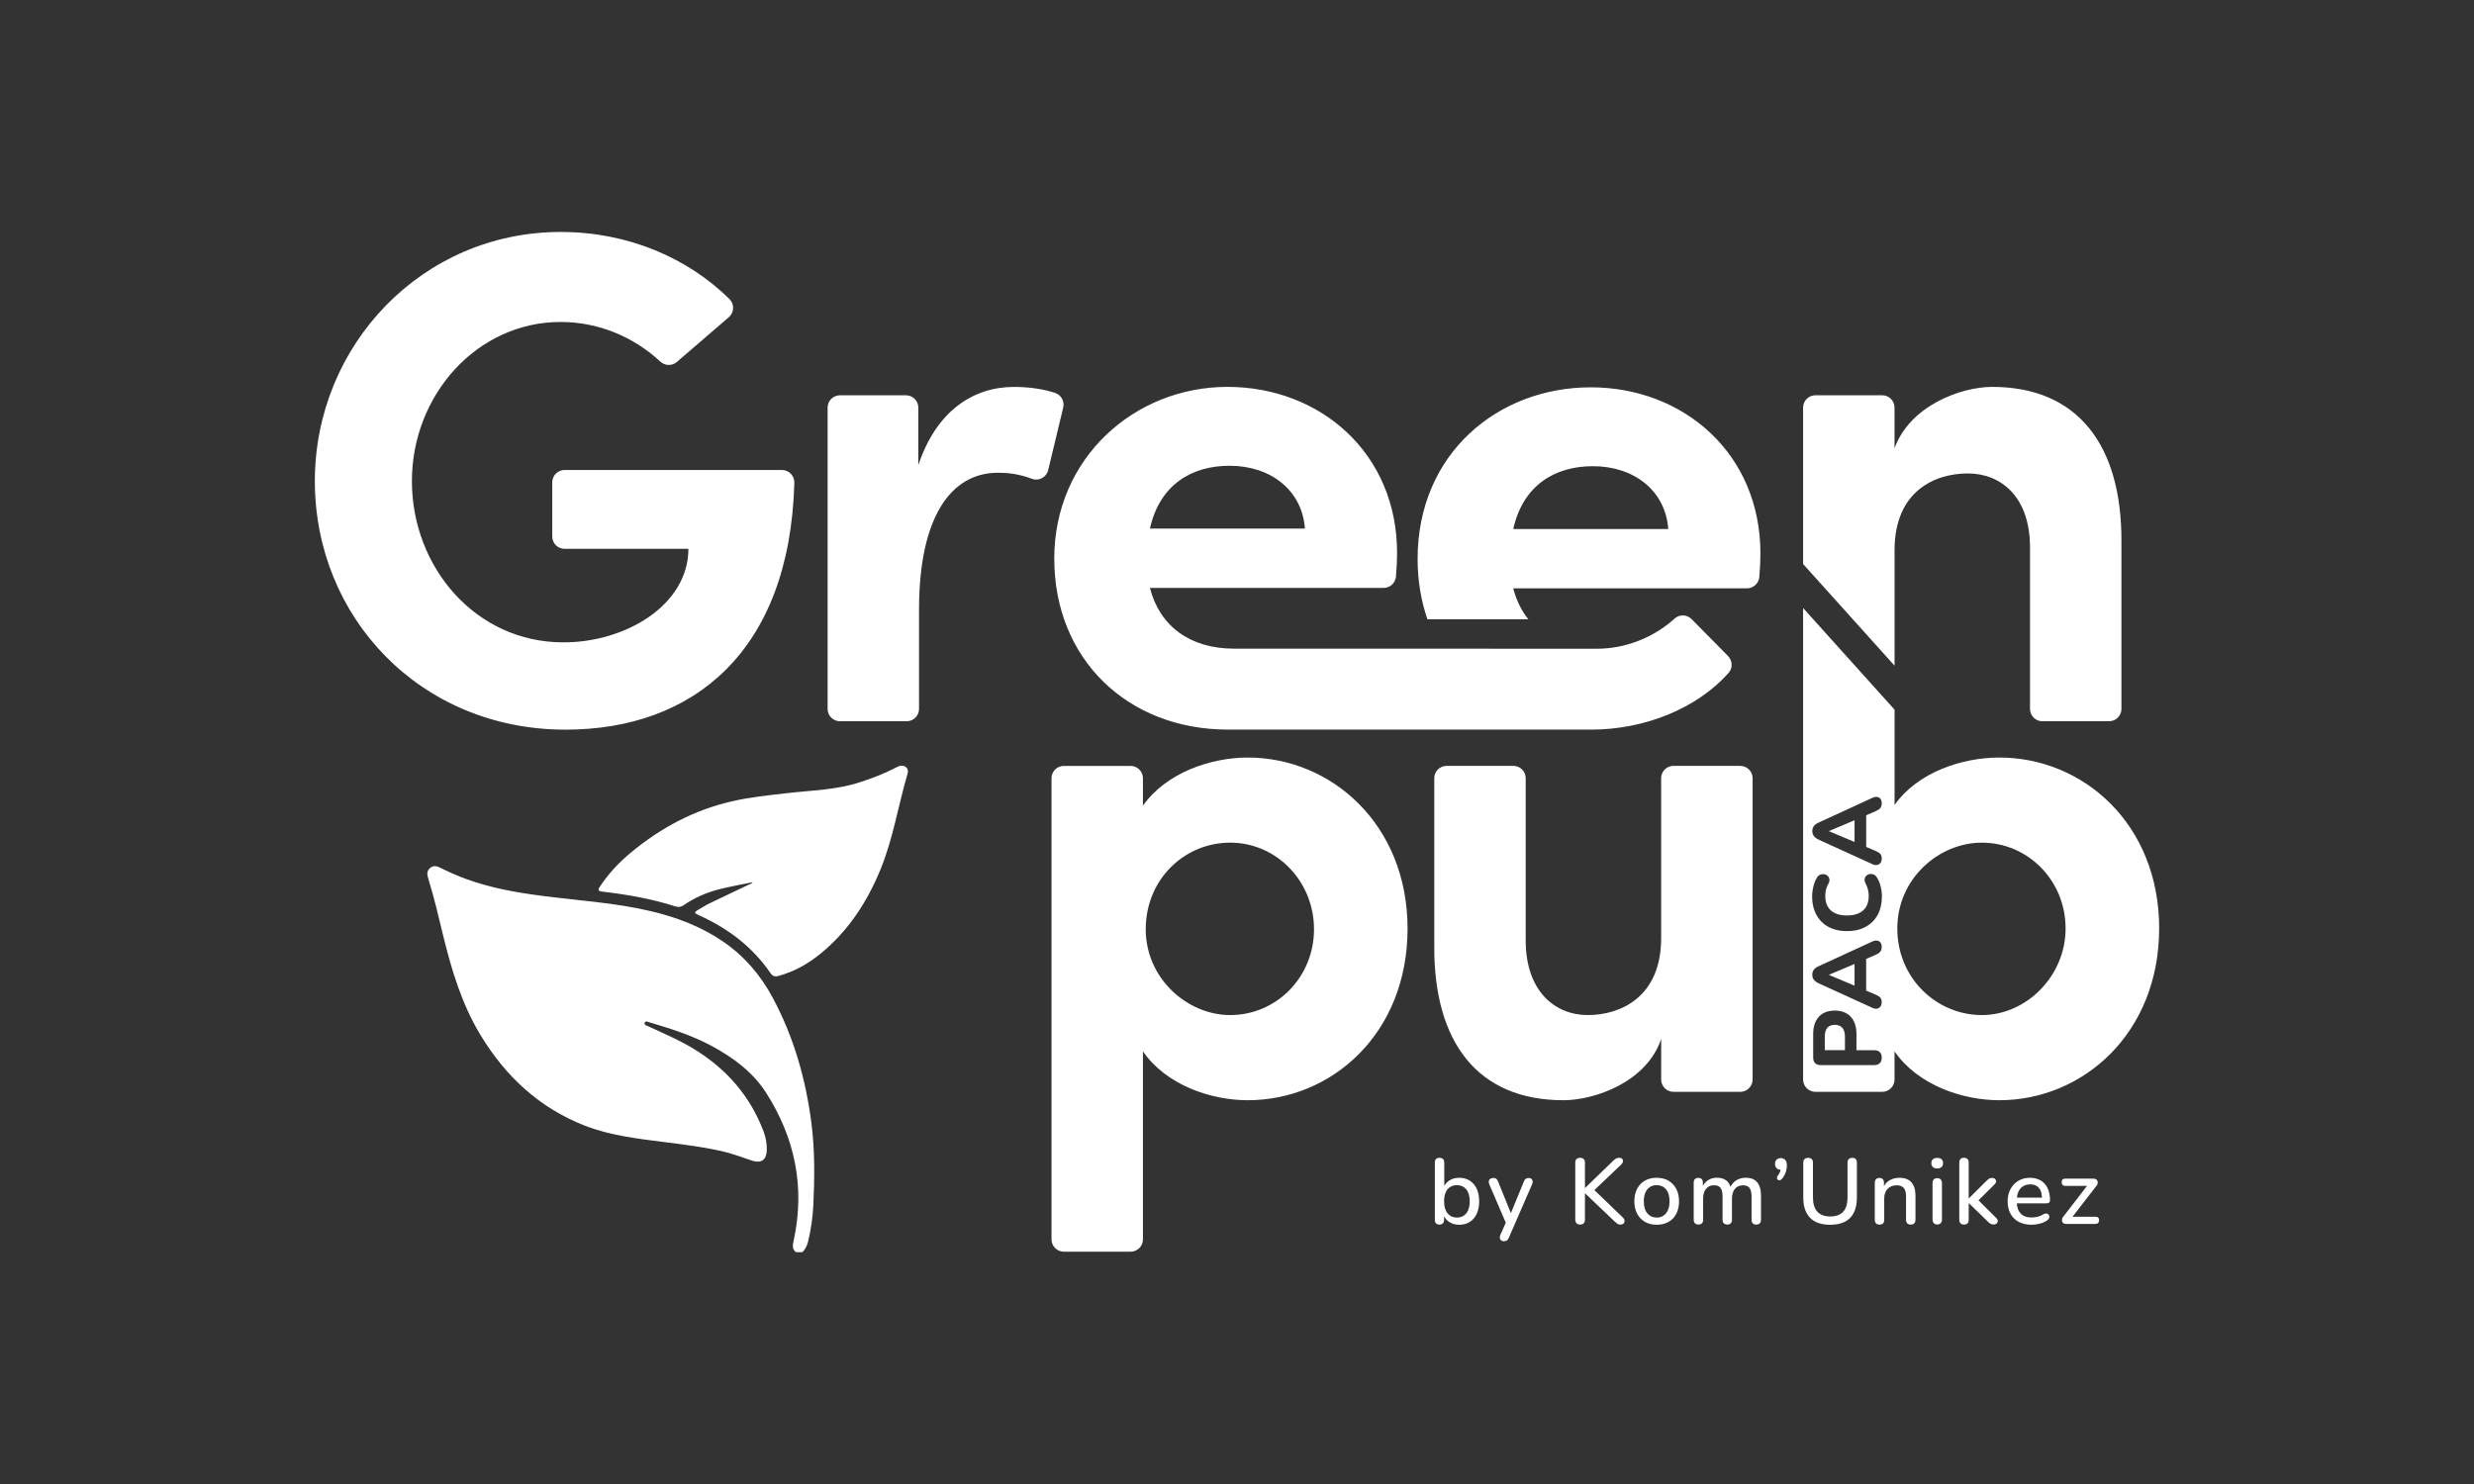 <?xml version="1.0" encoding="UTF-8"?>
<svg xmlns="http://www.w3.org/2000/svg" id="Calque_1" viewBox="0 0 566.93 340.16">
  <rect x="0" y="0" width="566.93" height="340.16" fill="#333333" stroke="none"/>
  <defs>
    <style>.cls-1{fill:#fff;stroke-width:0px;}</style>
  </defs>
  <g id="GreenPubPaca_02">
    <path id="Feuille" class="cls-1" d="M182.36,286.99c-.98-.8-.67-1.79-.45-2.8,2.59-12.1.26-23.33-6.32-33.66-3.04-4.77-7.53-8.09-12.47-10.76-4.56-2.46-9.47-4-14.4-5.47-.34-.1-.8-.32-.97.09-.23.52.33.64.66.79,3.71,1.73,7.51,3.32,10.98,5.49,7.19,4.49,12.51,10.6,15.55,18.59.54,1.43.84,2.91.77,4.47-.1,2.1-1.22,2.97-3.24,2.34-2.18-.68-4.3-1.54-6.52-2.07-4.45-1.06-8.97-1.61-13.49-2.19-6.25-.8-12.53-1.48-18.46-3.8-10.39-4.07-18.11-11.24-23.86-20.71-4.29-7.07-6.63-14.85-8.57-22.79-1.05-4.33-2.06-8.67-3.37-12.93-.06-.21-.09-.43-.16-.63-.24-.77-.1-1.45.51-1.98.66-.58,1.42-.52,2.14-.16,1.98.98,3.99,1.89,6.07,2.65,5.65,2.07,11.52,3.11,17.45,3.88,8.25,1.07,16.58,1.57,24.71,3.46,5.97,1.39,11.64,3.51,16.75,7,4.91,3.35,8.63,7.72,11.41,12.91,4.83,9.01,7.58,18.68,8.87,28.8.8,6.25.72,12.5.43,18.77-.13,2.76-.54,5.47-1.16,8.16-.23.97-.61,1.86-1.34,2.57h-1.52ZM171.51,202.81c-2.97,1.42-5.96,2.82-8.93,4.26-1.01.49-1.95,1.12-2.92,1.68-.53.31-.47.57.05.82.2.09.39.19.59.28,6.57,2.98,12.14,7.19,16.25,13.19.49.71.98.89,1.81.67,3.6-.98,6.78-2.76,9.64-5.09,6.37-5.18,10.71-11.85,13.79-19.37,2.89-7.07,4.04-14.65,6.2-21.94.36-1.2-.65-2.07-1.85-1.72-.41.12-.8.33-1.19.53-2.45,1.28-5.03,2.22-7.65,3.1-5.52,1.86-11.32,1.93-17.02,2.59-4.24.49-8.49.92-12.66,1.89-8.61,1.99-16.19,6.05-22.96,11.65-2.77,2.29-5.24,4.9-7.22,7.93-.48.73-.3.99.53,1.09,5.69.66,11.32,1.63,16.79,3.39.72.23,1.29.15,1.92-.28,2.41-1.66,5.04-2.83,7.88-3.58,2.59-.69,5.22-1.1,7.92-1.69-.28.4-.65.45-.96.6Z"></path>
    <path id="by_Kom_Unikez" class="cls-1" d="M336.82,270.63c-.68-.44-1.49-.66-2.43-.66s-1.67.22-2.34.67c-.48.32-.83.72-1.09,1.19v-5.35c0-.35-.1-.62-.29-.81-.19-.18-.46-.28-.8-.28s-.6.09-.79.28-.28.45-.28.81v13.13c0,.34.09.61.28.8.18.19.45.29.79.29s.58-.1.77-.29c.18-.19.28-.46.28-.8v-.82c.25.5.62.92,1.11,1.26.67.46,1.45.69,2.36.69s1.73-.22,2.41-.65c.69-.43,1.22-1.06,1.6-1.87.38-.82.56-1.77.56-2.86s-.19-2.08-.56-2.87-.9-1.41-1.58-1.85ZM336.43,277.4c-.24.55-.58.97-1.02,1.26-.44.28-.96.43-1.55.43-.88,0-1.59-.32-2.13-.96-.54-.64-.81-1.56-.81-2.77,0-.81.12-1.49.36-2.04.24-.55.58-.97,1.03-1.24.45-.28.96-.42,1.54-.42.89,0,1.61.31,2.14.94.53.62.8,1.55.8,2.77,0,.81-.12,1.49-.36,2.04ZM350.93,270.21c.15.14.24.31.28.53.03.22,0,.46-.12.71l-5.32,12.23c-.14.33-.3.55-.48.66-.18.11-.41.17-.69.17-.26,0-.46-.07-.63-.2-.16-.14-.26-.31-.28-.53-.02-.22.02-.46.12-.71l1.25-2.81-3.78-8.79c-.1-.26-.14-.5-.11-.72.03-.23.14-.41.32-.54s.43-.2.75-.2c.27,0,.48.06.64.19.16.13.3.35.43.66l2.92,7.21,2.96-7.21c.13-.33.28-.55.45-.67.17-.12.4-.18.7-.18.26,0,.46.07.61.2ZM371.88,279.08c.26.24.39.49.4.74.01.26-.06.46-.23.63-.17.16-.41.24-.72.24-.28,0-.51-.06-.68-.17-.17-.11-.37-.28-.6-.49l-6.81-6.49h-.04v6.02c0,.35-.09.63-.28.83s-.46.3-.83.3-.63-.1-.82-.3c-.19-.2-.29-.48-.29-.83v-13.06c0-.37.1-.65.29-.83.19-.18.46-.28.82-.28s.63.09.82.28.29.46.29.83v5.79h.04l6.53-6.32c.21-.2.42-.34.61-.44.19-.09.41-.14.65-.14.33,0,.56.08.71.24.15.16.21.36.18.59-.03.23-.15.45-.36.66l-6.2,5.91,6.52,6.28ZM382.34,270.63c-.76-.44-1.66-.66-2.69-.66-.78,0-1.49.12-2.12.37-.63.25-1.17.61-1.62,1.09s-.79,1.04-1.03,1.69-.36,1.4-.36,2.23c0,1.09.21,2.04.64,2.85s1.02,1.43,1.78,1.87c.76.44,1.66.66,2.71.66.77,0,1.46-.12,2.1-.37.63-.25,1.17-.61,1.62-1.07.45-.47.79-1.04,1.03-1.7s.36-1.41.36-2.23c0-1.11-.21-2.06-.64-2.86-.43-.8-1.02-1.42-1.78-1.86ZM382.21,277.4c-.25.55-.59.97-1.03,1.26-.44.28-.95.43-1.53.43-.89,0-1.61-.32-2.15-.96s-.81-1.56-.81-2.77c0-.81.12-1.49.37-2.04.25-.55.59-.97,1.03-1.24.44-.28.96-.42,1.55-.42.88,0,1.59.31,2.13.94s.81,1.55.81,2.77c0,.81-.12,1.49-.37,2.04ZM403.16,271.81c.26.62.38,1.39.38,2.33v5.47c0,.34-.1.61-.29.8-.19.19-.46.29-.8.29s-.6-.1-.79-.29c-.19-.19-.28-.46-.28-.8v-5.36c0-.88-.15-1.53-.46-1.94-.31-.41-.81-.62-1.5-.62-.78,0-1.4.27-1.85.81-.45.54-.68,1.28-.68,2.23v4.87c0,.34-.09.61-.28.8-.19.19-.45.29-.79.29s-.61-.1-.8-.29c-.19-.19-.29-.46-.29-.8v-5.36c0-.88-.15-1.53-.45-1.94-.3-.41-.79-.62-1.49-.62-.78,0-1.39.27-1.84.81-.45.54-.67,1.28-.67,2.23v4.87c0,.72-.36,1.09-1.09,1.09-.34,0-.6-.1-.79-.29-.18-.19-.28-.46-.28-.8v-8.51c0-.36.09-.62.28-.81.18-.19.44-.28.77-.28s.6.09.78.28c.18.18.27.45.27.81v.76c.27-.51.63-.93,1.09-1.25.6-.43,1.31-.64,2.15-.64s1.57.2,2.11.62c.45.34.77.84.98,1.49.28-.59.68-1.07,1.21-1.43.65-.45,1.41-.67,2.28-.67.79,0,1.45.15,1.96.46.51.31.89.77,1.15,1.38ZM409.1,265.88c.25.28.37.7.37,1.23,0,.31-.03.64-.1.98-.06.34-.17.69-.33,1.04-.16.36-.38.71-.68,1.06-.16.2-.32.31-.5.34-.18.03-.33,0-.46-.1-.13-.09-.2-.23-.21-.4-.01-.18.06-.37.23-.58.26-.33.43-.65.52-.98.03-.12.06-.23.08-.34-.35-.03-.66-.13-.88-.35-.26-.25-.39-.58-.39-.99s.12-.72.36-.97c.24-.25.57-.37.98-.37s.76.14,1.01.43ZM425.24,265.67c.18.18.28.46.28.83v8c0,1.36-.23,2.51-.69,3.44-.46.93-1.15,1.63-2.05,2.1-.91.47-2.04.7-3.38.7-1.01,0-1.89-.13-2.66-.39s-1.41-.66-1.93-1.18c-.52-.53-.91-1.18-1.18-1.96-.27-.78-.4-1.68-.4-2.7v-8c0-.37.1-.65.29-.83s.46-.28.82-.28.63.09.82.28c.19.18.29.46.29.83v7.96c0,1.46.34,2.55,1.01,3.28.67.72,1.66,1.09,2.95,1.09s2.29-.36,2.96-1.09,1-1.82,1-3.28v-7.96c0-.37.1-.65.29-.83s.46-.28.8-.28.62.09.81.28ZM438.54,271.81c.27.62.4,1.39.4,2.33v5.47c0,.34-.09.61-.28.8-.18.19-.45.29-.79.29s-.62-.1-.81-.29c-.19-.19-.28-.46-.28-.8v-5.34c0-.89-.17-1.55-.52-1.96-.35-.41-.89-.62-1.63-.62-.87,0-1.56.27-2.07.81-.52.54-.78,1.26-.78,2.17v4.94c0,.72-.36,1.09-1.09,1.09-.34,0-.6-.1-.79-.29-.18-.19-.28-.46-.28-.8v-8.51c0-.36.09-.62.28-.81.18-.19.44-.28.77-.28s.6.09.78.28c.18.18.27.45.27.81v.79c.3-.55.71-.99,1.23-1.31.67-.4,1.43-.61,2.3-.61s1.51.15,2.05.46c.55.31.95.77,1.22,1.38ZM444.91,265.72c.23.21.35.51.35.9s-.12.68-.35.89c-.23.21-.56.32-.99.32s-.76-.11-.99-.32c-.23-.21-.35-.51-.35-.89s.12-.7.35-.9c.23-.2.56-.31.99-.31s.76.1.99.31ZM444.72,270.35c.19.2.29.48.29.85v8.3c0,.37-.09.66-.28.86-.18.2-.45.31-.81.31s-.6-.1-.79-.31c-.18-.21-.28-.49-.28-.86v-8.3c0-.37.09-.65.28-.85.18-.2.45-.3.79-.3s.61.1.8.3ZM457.48,279.22c.23.23.33.45.32.68-.01.23-.11.41-.28.56s-.38.22-.64.22c-.33,0-.58-.06-.78-.19s-.41-.32-.67-.57l-4.25-4.13h-.04v3.81c0,.72-.36,1.09-1.09,1.09-.34,0-.6-.1-.79-.29-.18-.19-.28-.46-.28-.8v-13.13c0-.35.09-.62.28-.81s.45-.28.79-.28.61.09.8.28c.19.18.29.45.29.81v8.21h.04l3.98-3.96c.23-.23.43-.4.62-.53.18-.13.43-.19.72-.19s.52.08.68.23c.16.16.23.34.23.56s-.11.44-.32.67l-3.71,3.67,4.09,4.07ZM469.56,275.66c.14-.12.21-.3.21-.54,0-.79-.1-1.51-.31-2.15s-.51-1.18-.91-1.63-.89-.79-1.46-1.02c-.57-.23-1.21-.35-1.94-.35-.98,0-1.85.23-2.62.68-.77.45-1.37,1.09-1.81,1.89-.44.81-.66,1.75-.66,2.83s.22,2.06.67,2.86c.45.8,1.08,1.42,1.89,1.85.82.43,1.79.65,2.92.65.6,0,1.21-.08,1.85-.24.64-.16,1.2-.41,1.68-.73.21-.14.36-.3.45-.48s.11-.35.09-.52c-.03-.17-.1-.31-.22-.43-.12-.11-.28-.18-.47-.19-.19-.01-.41.05-.65.19-.43.27-.88.46-1.35.57-.48.11-.93.17-1.35.17-1.12,0-1.98-.32-2.56-.95-.5-.54-.77-1.31-.85-2.29h6.75c.28,0,.5-.06.64-.18ZM463.55,271.95c.46-.31,1.02-.47,1.69-.47.6,0,1.1.13,1.5.39s.71.64.91,1.14c.17.42.26.94.29,1.51h-5.75c.05-.46.14-.9.3-1.28.24-.55.59-.99,1.05-1.3ZM481.01,279.71c0,.26-.07.46-.22.61-.15.15-.36.22-.63.22h-6.77c-.23,0-.41-.05-.55-.16-.14-.11-.24-.25-.29-.43-.05-.18-.05-.37,0-.57.05-.2.16-.4.33-.58l5.38-6.98h-4.99c-.27,0-.48-.07-.62-.22s-.21-.35-.21-.61c0-.27.07-.48.21-.62s.35-.21.62-.21h6.43c.27,0,.49.06.65.17.16.11.27.26.32.43.05.17.05.36.01.55s-.15.39-.32.57l-5.43,7.02h5.24c.57,0,.85.27.85.81Z"></path>
    <path id="pub" class="cls-1" d="M424.98,192.99l-5.85-2.46v-.04l5.85-2.47v4.97ZM398.78,175.55h-15.29c-1.57,0-2.83,1.27-2.83,2.83v36.69c0,13.44-9.28,17.6-16.8,17.6s-14.24-5.44-14.24-17.12v-37.17c0-1.57-1.27-2.83-2.83-2.83h-15.29c-1.57,0-2.83,1.27-2.83,2.83v38.29c-.16,22.4,10.08,35.52,29.6,35.52,7.36,0,19.2-4.32,22.4-14.08v9.33c0,1.57,1.27,2.83,2.83,2.83h15.29c1.57,0,2.83-1.27,2.83-2.83v-69.05c0-1.57-1.27-2.83-2.83-2.83ZM322.55,212.83c0,24.16-17.44,39.36-36.64,39.36-8.48,0-18.72-3.52-24-11.2v43.09c0,1.57-1.27,2.83-2.83,2.83h-15.29c-1.57,0-2.83-1.27-2.83-2.83v-105.69c0-1.57,1.27-2.83,2.83-2.83h15.29c1.57,0,2.83,1.27,2.83,2.83v6.29c5.28-7.52,15.52-11.04,24-11.04,19.2,0,36.64,15.36,36.64,39.2ZM301.11,212.99c0-11.04-8.64-19.84-19.2-19.84s-19.36,8.48-19.36,19.84,9.6,19.68,19.36,19.68c10.56,0,19.2-8.64,19.2-19.68ZM494.78,212.83c0,24-17.44,39.36-36.64,39.36-8.48,0-18.72-3.52-24-11.2v6.45c0,1.57-1.27,2.83-2.83,2.83h-15.29c-1.57,0-2.83-1.27-2.83-2.83v-108.07l20.96,23.3v21.85c5.28-7.52,15.52-10.88,24-10.88,19.2,0,36.64,15.2,36.64,39.2ZM415.3,190.49c0,.43.11.8.34,1.12.23.32.59.6,1.09.84l12.34,5.63c.4.19.75.25,1.08.19.32-.07.58-.23.77-.48s.29-.59.29-1c0-.47-.11-.83-.34-1.07-.23-.24-.6-.47-1.11-.69l-2.11-.9v-7.26l2.11-.91c.5-.21.87-.44,1.1-.71s.35-.66.35-1.16c0-.4-.09-.72-.28-.97-.18-.25-.44-.4-.77-.45-.33-.05-.69.02-1.09.21l-12.34,5.68c-.5.22-.86.49-1.09.81-.23.32-.34.7-.34,1.12ZM431.21,242.41c0-.56-.15-.98-.46-1.26-.31-.29-.74-.43-1.3-.43h-4.03v-3.67c0-1.73-.44-3.06-1.32-4-.88-.94-2.1-1.41-3.65-1.41s-2.77.47-3.64,1.41c-.87.94-1.31,2.27-1.31,4v5.35c0,.56.15.99.44,1.29.29.3.73.45,1.3.45h12.21c.56,0,.99-.15,1.3-.44.31-.29.46-.72.46-1.28ZM427.64,227.06v-7.26l2.11-.91c.5-.21.87-.44,1.1-.71s.35-.66.35-1.16c0-.4-.09-.72-.28-.97-.18-.25-.44-.4-.77-.45-.33-.05-.69.02-1.09.21l-12.34,5.68c-.5.22-.86.49-1.09.81-.23.32-.34.7-.34,1.12s.11.8.34,1.12c.23.32.59.6,1.09.84l12.34,5.63c.4.19.75.25,1.08.19.32-.07.58-.23.77-.48s.29-.59.29-1c0-.47-.11-.83-.34-1.07-.23-.24-.6-.47-1.11-.69l-2.11-.9ZM431.25,205.45c0-.78-.1-1.56-.31-2.35-.21-.79-.49-1.46-.86-2-.21-.32-.46-.54-.75-.66s-.59-.15-.88-.1c-.29.05-.55.18-.76.37-.21.2-.34.45-.4.75-.05.3.02.64.21,1.02.25.45.43.93.55,1.42.12.49.18.97.18,1.44,0,.98-.19,1.81-.58,2.48-.39.67-.96,1.17-1.7,1.51-.75.34-1.65.51-2.71.51s-1.97-.17-2.71-.51c-.73-.34-1.29-.84-1.68-1.51-.39-.67-.58-1.49-.58-2.48,0-.5.06-.99.18-1.47.12-.48.31-.95.57-1.39.19-.37.26-.7.2-.99-.06-.29-.2-.54-.42-.74s-.48-.32-.79-.37c-.31-.05-.62-.01-.92.12-.31.13-.56.38-.77.75-.34.56-.6,1.21-.78,1.97-.18.76-.28,1.5-.28,2.23,0,1.25.19,2.37.57,3.35.38.99.92,1.83,1.62,2.52.7.69,1.53,1.21,2.51,1.57.98.36,2.07.54,3.29.54,1.63,0,3.04-.32,4.23-.96,1.2-.64,2.12-1.55,2.78-2.74.66-1.19.99-2.62.99-4.29ZM473.34,212.83c0-11.04-8.64-19.68-19.2-19.68-9.76,0-19.36,8.16-19.36,19.68s9.12,19.84,19.36,19.84,19.2-8.96,19.2-19.84ZM420.45,234.91c-.76,0-1.33.23-1.72.69-.38.46-.57,1.13-.57,2.01v3.1h4.62v-3.1c0-.88-.2-1.55-.59-2.01-.4-.46-.97-.69-1.74-.69ZM419.13,223.47l5.85,2.46v-4.97l-5.85,2.47v.04Z"></path>
    <path id="Green" class="cls-1" d="M182.03,110.65c-1.06,38.77-23.25,56.6-52.44,56.6-33.28,0-57.44-25.76-57.44-56.96s24.64-57.12,56.32-57.12c15.47,0,29.14,5.95,38.7,15.39,1.17,1.16,1.09,3.08-.16,4.15l-11.91,10.26c-1.1.95-2.73.9-3.79-.09-6.08-5.65-14.13-9.08-22.84-9.08-19.2,0-34.08,16.8-34.08,36.48s14.56,36.96,34.72,36.96c14.4,0,28.64-8.64,28.64-21.44h-28.37c-1.57,0-2.83-1.27-2.83-2.83v-12.41c0-1.57,1.27-2.83,2.83-2.83h49.81c1.6,0,2.88,1.33,2.84,2.93ZM241.82,90.08c-2.94-1-6.35-1.39-9.46-1.39-9.28,0-17.76,5.44-21.92,17.92v-13.17c0-1.57-1.27-2.83-2.83-2.83h-15.13c-1.57,0-2.83,1.27-2.83,2.83v69.05c0,1.57,1.27,2.83,2.83,2.83h15.29c1.57,0,2.83-1.27,2.83-2.83v-22.77c0-21.28,7.36-31.36,18.08-31.36,1.98,0,4.63.19,7.8,1.39,1.58.6,3.33-.36,3.72-2l3.44-14.33c.34-1.41-.44-2.87-1.82-3.34ZM395.99,150.39c1.04,1.05,1.11,2.75.13,3.85-7.3,8.2-19.31,13-31.46,13-.09,0-83.05,0-83.23,0-23.04,0-39.84-16.16-39.84-39.2s18.4-39.36,39.68-39.36,38.88,15.2,38.88,38.08c0,1.5-.08,3.25-.25,5.37-.12,1.48-1.35,2.63-2.83,2.63h-53.56c2.24,8.8,9.28,13.92,19.2,13.92.29,0,82.77.02,83.24.02,6.71,0,13.17-2.7,17.79-6.91,1.12-1.02,2.84-.95,3.9.12l8.36,8.47ZM263.51,121.16h35.52c-.64-8.8-7.84-14.4-17.28-14.4-8.64,0-16,4.32-18.24,14.4ZM456.54,88.68c-7.2,0-18.88,4.32-22.4,14.08v-9.33c0-1.57-1.27-2.83-2.83-2.83h-15.29c-1.57,0-2.83,1.27-2.83,2.83v35.85l20.96,23.3v-26.46c0-13.6,9.28-17.6,16.8-17.6s14.24,5.28,14.24,16.96v37.01c0,1.57,1.27,2.83,2.83,2.83h15.29c1.57,0,2.83-1.27,2.83-2.83v-38.13c.16-22.4-10.08-35.68-29.6-35.68ZM403.41,126.86c0,1.5-.08,3.25-.25,5.37-.12,1.48-1.35,2.63-2.83,2.63h-53.56c.7,2.74,1.87,5.1,3.45,7.08h-23.12c-1.45-4.22-2.25-8.84-2.25-13.8,0-24.16,18.4-39.36,39.68-39.36s38.88,15.2,38.88,38.08ZM382.29,121.26c-.64-8.8-7.84-14.4-17.28-14.4-8.64,0-16,4.32-18.24,14.4h35.52Z"></path>
  </g>
</svg>
